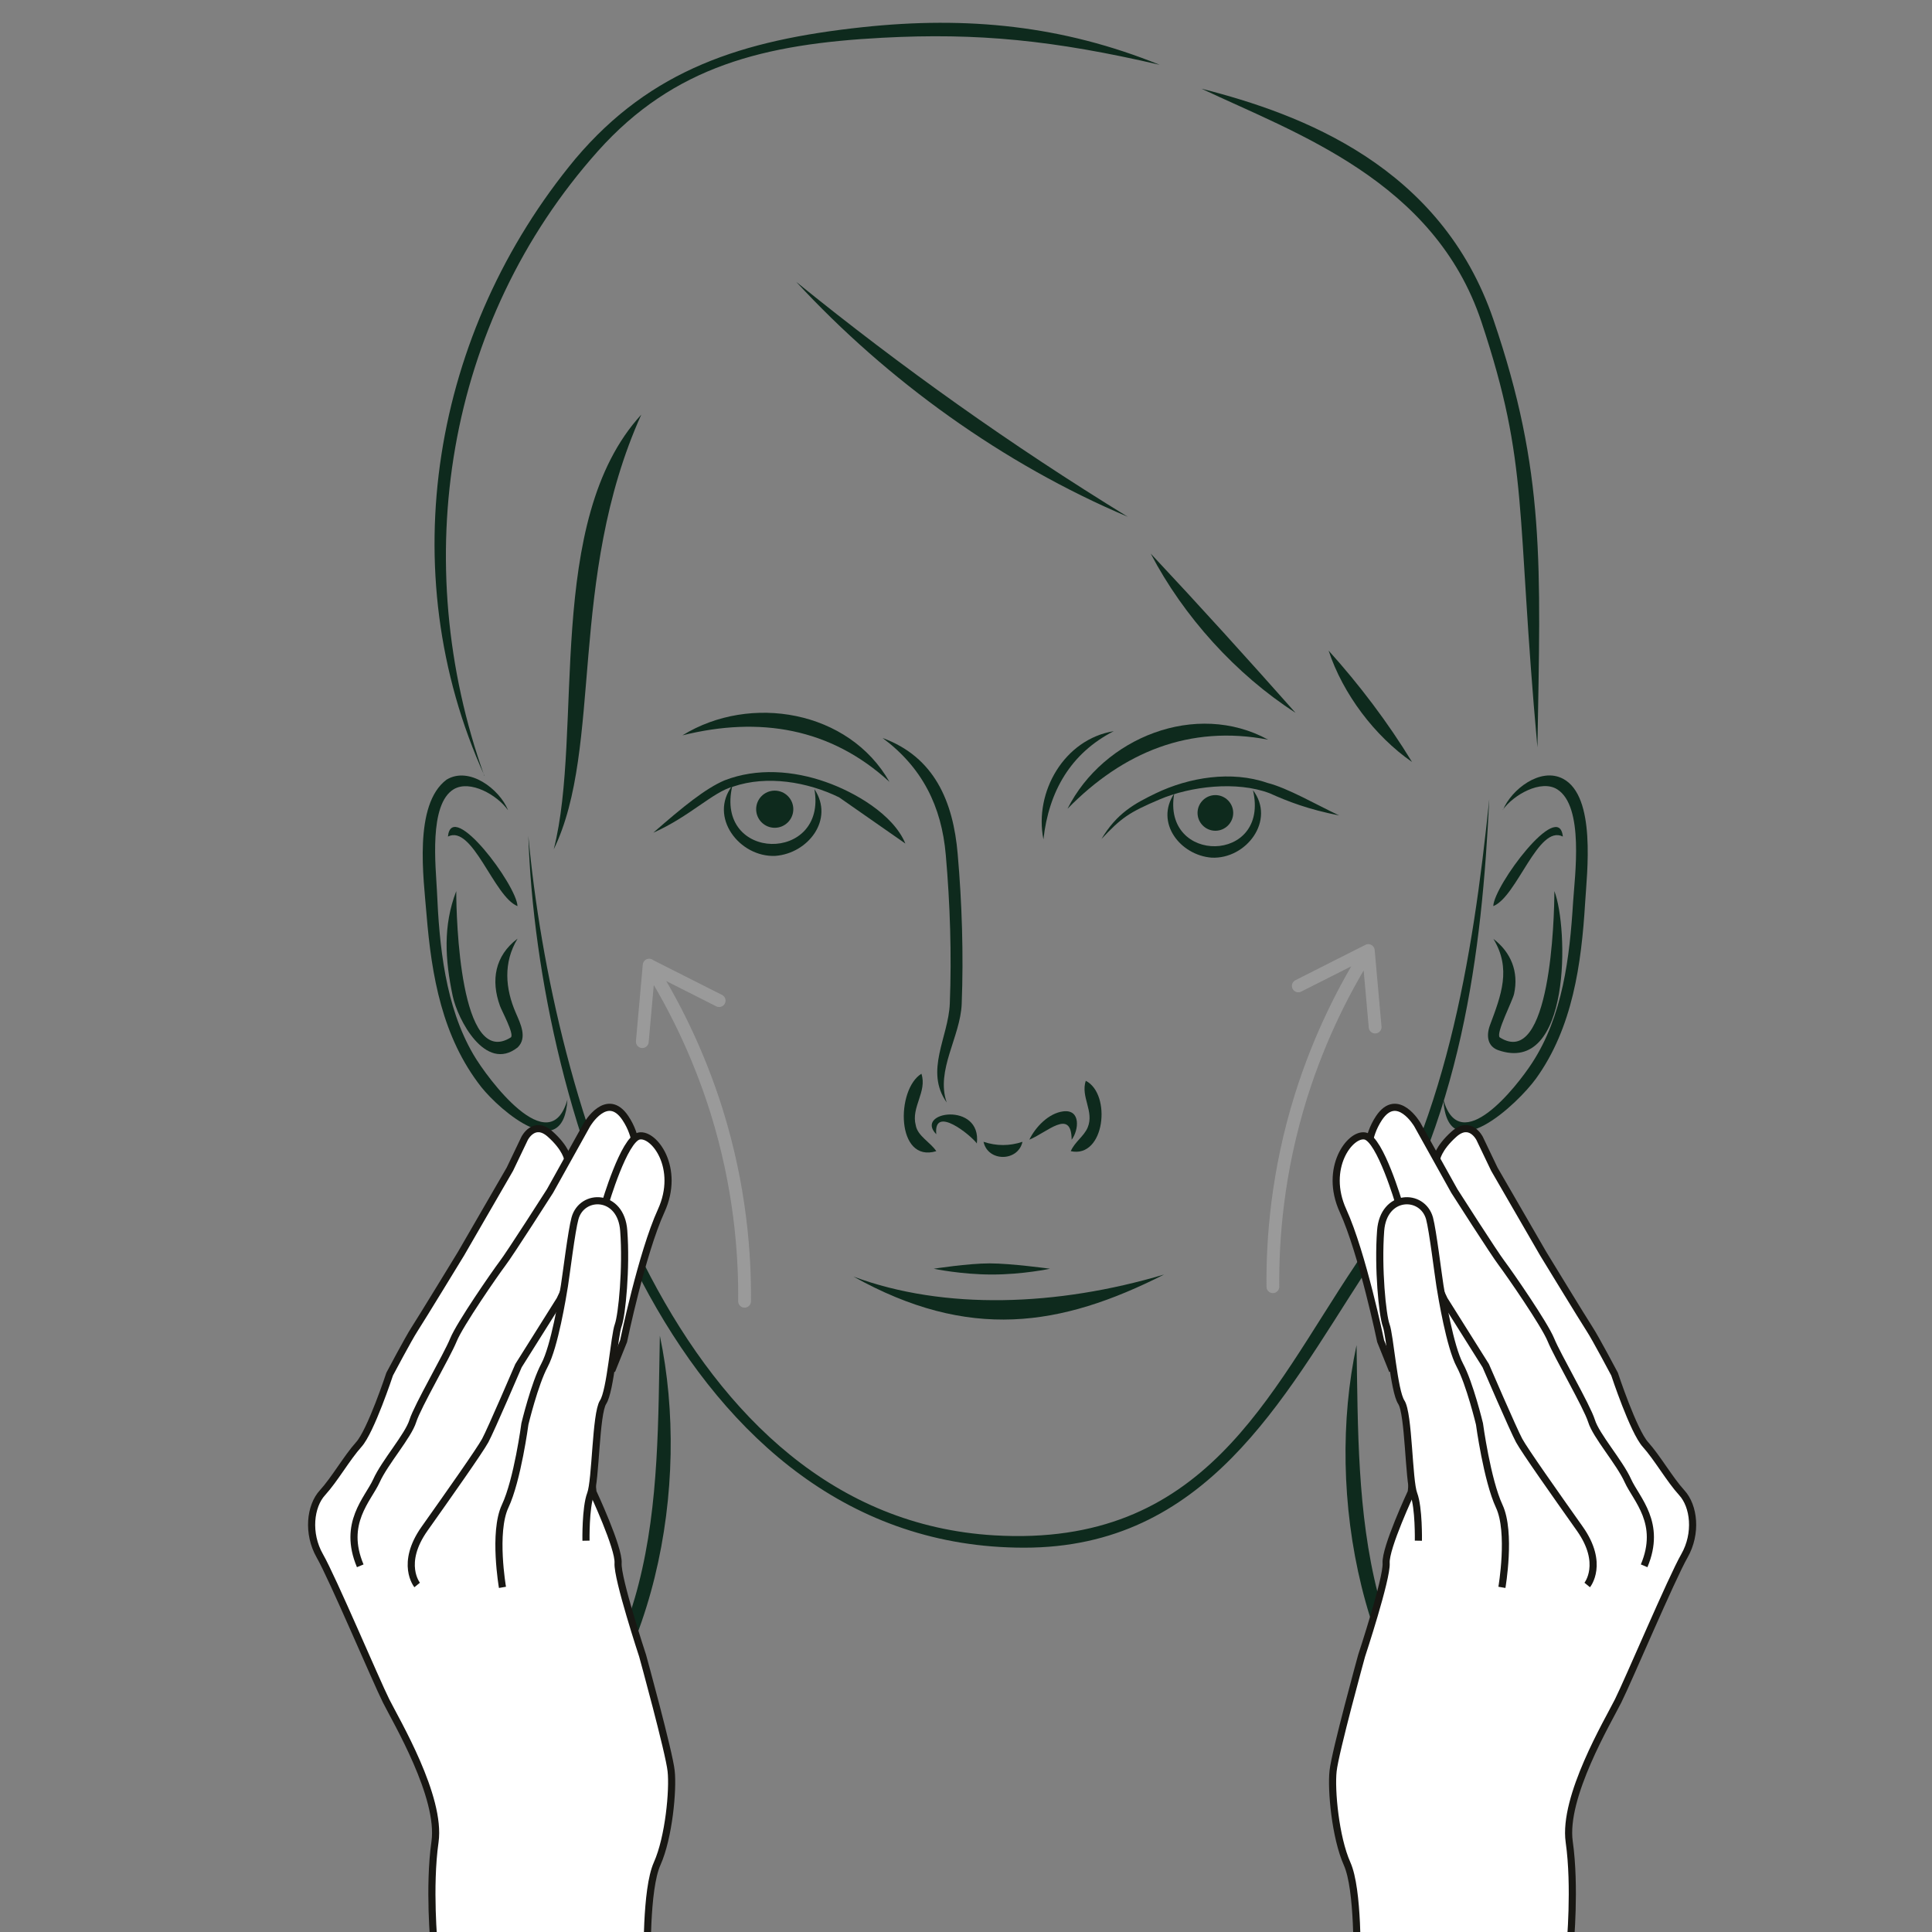 <?xml version="1.0" encoding="UTF-8"?><svg id="ruce" xmlns="http://www.w3.org/2000/svg" viewBox="0 0 130 130"><rect x="0" y="0" width="130" height="130" fill="#808080" stroke="none"/><defs><style>.cls-1{stroke:#181713;stroke-width:.48px;}.cls-1,.cls-2{fill:none;}.cls-3{fill:#0e2a1d;}.cls-3,.cls-4{stroke-width:0px;}.cls-4{fill:#fff;}.cls-2{stroke:#9a9a9a;stroke-linecap:round;stroke-linejoin:round;stroke-width:.86px;}</style></defs><path class="cls-3" d="M35.55,56.24c1.62,17.63,9.87,45.8,31.35,47.07,14.16.84,18.43-9.43,24.31-18.21,6.05-9.02,7.9-20.68,9-31.32-.49,10.08-1.79,21.73-8.44,31.97-5.47,8.44-10.65,18.4-22.86,18.39-23.41,0-32.74-29.33-33.36-47.91"/><path class="cls-3" d="M36.13,120.11c2.93-4.16,5.58-8.55,6.84-13.52,1.39-5.42,1.32-11.14,1.43-16.71,2.12,10.04-.29,23.22-8.27,30.23"/><path class="cls-3" d="M99.55,120.74c-7.98-7-10.42-20.21-8.27-30.23.09,5.56.04,11.29,1.43,16.71,1.27,4.96,3.91,9.37,6.84,13.52"/><path class="cls-3" d="M59.39,49.66c3.49,1.28,4.75,4.28,5.05,7.8.29,3.32.4,6.77.27,10.1-.09,2.21-1.76,4.46-1.01,6.62-1.5-2.12.12-4.39.21-6.65.13-3.29.02-6.71-.27-10-.28-3.28-1.59-5.89-4.25-7.87"/><path class="cls-3" d="M63,76.32c-1.51-1.53,3.07-2.22,2.73.62-.38-.53-2.93-2.63-2.73-.62"/><path class="cls-3" d="M62,72.25c.4,1.21-.71,2.25-.38,3.47.12.72,1,1.15,1.38,1.74-2.72.82-2.72-4.15-1-5.21"/><path class="cls-3" d="M73.05,72.72c1.76.88,1.3,5.24-1,4.74.27-.63.89-1,1.14-1.6.45-1.09-.49-2.04-.13-3.14"/><path class="cls-3" d="M69.26,76.69c.41-.85,1.3-1.79,2.29-1.91,1.19-.14,1.04,1.27.56,1.91-.02-2.16-1.67-.47-2.86,0"/><path class="cls-3" d="M74.94,49.2c-2.9,1.49-4.37,4.05-4.73,7.28-.64-3.2,1.41-6.74,4.73-7.28"/><path class="cls-3" d="M59.85,52.61c-3.96-3.63-8.74-4.42-13.93-3.13,4.57-2.82,11.2-1.68,13.93,3.13"/><path class="cls-3" d="M85.33,49.77c-5.28-1.01-9.76.83-13.5,4.65,2.41-4.79,8.65-7.3,13.5-4.65"/><path class="cls-3" d="M43.15,27.9c-4.97,11.05-2.56,22.39-5.89,29.25,2.02-7.91-.66-22.11,5.89-29.25"/><path class="cls-3" d="M56.46,53.65c-2.13-1.04-4.85-1.5-7.13-.72-1.35.35-2.94,2.03-5.37,3.1,2.01-1.76,3.52-2.98,4.79-3.52,2.18-.85,4.64-.66,6.82.11,1.91.67,4.53,2.16,5.35,4.14"/><path class="cls-3" d="M49.28,52.86c-1.22,5.16,6.4,5.23,5.52.24,1.36,2.04-.43,4.33-2.63,4.49-2.41.11-4.51-2.62-2.89-4.73"/><path class="cls-3" d="M53.38,54.45c0,.69-.56,1.25-1.25,1.25s-1.25-.56-1.25-1.25.56-1.25,1.25-1.25,1.25.56,1.25,1.25"/><path class="cls-3" d="M74.1,56.48c1.05-1.78,2.27-2.42,3.67-3.1,2.25-1.08,5.1-1.54,7.51-.7,1.36.34,3.32,1.48,4.83,2.19-2.08-.41-3.45-.94-4.67-1.49-2.23-.85-5.34-.47-7.41.41s-2.57,1.23-3.93,2.68"/><path class="cls-3" d="M84.31,53.17c1.54,2.03-.45,4.65-2.78,4.54-2.11-.16-3.83-2.35-2.52-4.31-.84,4.79,6.46,4.73,5.3-.23"/><path class="cls-3" d="M80.58,54.7c0,.66.54,1.2,1.2,1.2s1.2-.54,1.2-1.2-.54-1.2-1.2-1.2-1.2.54-1.2,1.2"/><path class="cls-3" d="M57.43,85.9c6.11,2.27,13.71,2,20.9-.14-6.97,3.53-13.14,4.47-20.9.14"/><path class="cls-3" d="M68.8,76.83c-.3,1.35-2.33,1.36-2.62,0,.87.29,1.75.29,2.62,0"/><path class="cls-3" d="M101.13,54.5c.57-1.38,2.52-2.9,4.04-2.1,2.25,1.18,1.61,6.35,1.49,8.35-.25,4.11-.84,8.41-3.31,11.83-1.2,1.66-5.95,6.19-6.23,1.41,1.13,3.98,4.93-.87,5.96-2.45,2.08-3.18,2.54-7.13,2.77-10.84.11-1.74.76-6.44-1.07-7.59-1.09-.68-2.94.37-3.66,1.38"/><path class="cls-3" d="M100.48,60.97c.04-1.37,4.42-7.25,4.68-4.68-1.66-.84-3.08,4.05-4.68,4.68"/><path class="cls-3" d="M100.48,63.17c1.2.91,1.72,2.23,1.4,3.7-.1.48-1.24,2.65-.97,2.93,3.42,2.19,3.68-8.06,3.68-9.84.95,2.45,1.13,12.43-3.79,10.7-.71-.26-.8-.97-.55-1.66.76-2.04,1.46-3.81.24-5.82"/><path class="cls-3" d="M34.17,54.5c-.72-1.01-2.53-2.04-3.63-1.4-1.71,1.01-1.21,5.26-1.14,6.84.16,3.7.55,7.75,2.45,11.01.95,1.63,5.14,7.25,6.33,3.04-.25,4.41-4.49.79-5.8-.85-2.63-3.36-3.34-7.47-3.68-11.61-.19-2.38-.9-7.39,1.35-9.07,1.52-.92,3.55.63,4.13,2.04"/><path class="cls-3" d="M34.82,60.97c-1.59-.63-3.02-5.52-4.68-4.68.26-2.58,4.64,3.3,4.68,4.68"/><path class="cls-3" d="M34.82,63.17c-.96,1.59-.83,3.34-.11,4.99.31.72.79,1.67.12,2.32-2.17,1.71-4.04-1.89-4.37-3.47-.51-2.43-.66-4.71.24-7.05,0,1.78.25,12.02,3.68,9.84.23-.23-.63-1.8-.74-2.12-.62-1.72-.34-3.36,1.17-4.51"/><path class="cls-3" d="M32.6,52.2c-6.28-13.83-3.49-29.94,6.13-41.53,5.09-6.01,11.22-7.97,19.3-8.84,7.07-.76,13.48-.11,20,2.53-7.15-1.66-12.26-2.16-18.65-1.82-7.93.42-14.02,1.89-19.15,7.63-10.25,11.49-12.79,27.64-7.64,42.04"/><path class="cls-3" d="M53.58,18.97c7.13,5.78,14.48,11,22.3,15.8-8.35-3.53-16.16-9.15-22.3-15.8"/><path class="cls-3" d="M89.4,43.78c2.06,2.28,4.01,4.86,5.61,7.49-2.51-1.74-4.65-4.58-5.61-7.49"/><path class="cls-3" d="M77.43,37.25c3.29,3.51,6.55,7.11,9.74,10.71-4.01-2.58-7.54-6.49-9.74-10.71"/><path class="cls-3" d="M103.45,50.29c-1.46-16.05-.53-18.91-3.77-28.64-3.16-9.49-12.51-12.69-18.83-15.68,6.74,1.71,16.12,5.22,19.64,15.54,3.5,10.25,3.17,16.45,2.96,28.78"/><path class="cls-3" d="M62.83,85.37s1.84.39,3.92.39,3.9-.39,3.9-.39c0,0-2.61-.36-4.06-.36s-3.76.36-3.76.36"/><path class="cls-2" d="M43.22,70.09c.15-1.72.31-3.43.46-5.15,1.5,2.38,3.23,5.67,4.53,9.8,1.6,5.13,1.92,9.64,1.89,12.82M48.39,67.33c-1.57-.79-3.14-1.59-4.71-2.38M92.53,69.11c-.15-1.71-.31-3.43-.46-5.15-1.5,2.38-3.23,5.66-4.53,9.8-1.6,5.13-1.92,9.64-1.89,12.82M87.36,66.34c1.57-.79,3.14-1.59,4.71-2.38"/><path class="cls-3" d="M40.63,83.54s-.06.15-.16.43c-.11.28-.26.69-.47,1.21-.1.26-.22.55-.33.86-.11.31-.24.66-.37,1.02-.13.36-.27.75-.42,1.16-.14.41-.34.82-.51,1.26-.17.44-.37.9-.54,1.38-.17.48-.35.98-.54,1.49-.09.26-.19.51-.28.78-.09.26-.17.53-.26.81-.17.54-.36,1.1-.53,1.67-.32,1.14-.67,2.32-.95,3.54-.31,1.2-.55,2.45-.81,3.69-.21,1.25-.44,2.5-.59,3.73-.18,1.23-.28,2.46-.4,3.64-.05.59-.08,1.17-.11,1.75-.02.28-.04.57-.05.84-.01.28-.02.55-.02.83-.01.54-.03,1.07-.04,1.58-.01.51,0,1.01,0,1.48,0,.24,0,.47.01.7.01.23.01.45,0,.67-.01.43-.02.85-.03,1.23-.01.39-.02.75-.03,1.09,0,.34,0,.64,0,.92,0,.56,0,1,0,1.3,0,.3,0,.46,0,.46,0,0-.03-.16-.08-.45-.05-.29-.13-.73-.22-1.28-.04-.28-.1-.58-.15-.92-.04-.33-.08-.7-.13-1.08-.05-.39-.09-.8-.15-1.24-.03-.22-.02-.44-.02-.67,0-.23,0-.47,0-.71,0-.48-.02-.98,0-1.5.01-.52.03-1.05.04-1.6,0-.27.01-.55.02-.83.02-.28.04-.57.05-.86.04-.58.06-1.17.11-1.76.12-1.19.22-2.43.41-3.68.15-1.25.38-2.51.6-3.78.26-1.25.5-2.51.81-3.73.28-1.23.64-2.42.96-3.57.17-.58.36-1.13.53-1.69.09-.27.18-.55.26-.82.09-.27.19-.53.28-.79.19-.52.37-1.02.54-1.51.18-.49.37-.95.55-1.39.09-.22.18-.44.26-.66.08-.22.16-.43.26-.62.21-.39.4-.76.59-1.1.18-.34.36-.67.52-.96.17-.29.33-.56.47-.8.28-.48.51-.86.67-1.11.16-.26.24-.39.24-.39"/><path class="cls-3" d="M39.45,85.49s-.06.15-.19.42c-.12.28-.3.68-.54,1.2-.12.25-.25.54-.38.85-.13.32-.27.65-.42,1.02-.15.36-.31.75-.48,1.16-.16.41-.32.85-.49,1.3-.17.45-.36.92-.53,1.41-.17.5-.34,1-.52,1.53-.09.26-.18.52-.27.8-.08.27-.17.54-.25.82-.17.56-.35,1.12-.52,1.7-.32,1.16-.66,2.37-.94,3.6-.32,1.23-.55,2.5-.81,3.75-.21,1.27-.46,2.53-.61,3.79-.19,1.25-.3,2.49-.43,3.69-.06.6-.09,1.19-.13,1.77-.02.29-.04.58-.06.86-.02.28-.02.57-.04.84-.02.55-.04,1.09-.06,1.61-.02.52-.01,1.02-.02,1.51,0,.48,0,.95-.01,1.39,0,.44.02.86.02,1.25,0,.39.02.76.02,1.1,0,.34.03.65.05.93.03.57.05,1.01.06,1.31.01.3.02.46.02.46,0,0-.02-.16-.06-.46-.03-.3-.09-.74-.15-1.3-.03-.28-.07-.59-.1-.93-.02-.34-.05-.71-.08-1.1-.03-.39-.06-.81-.09-1.25-.02-.44-.03-.91-.05-1.39-.01-.48-.04-.99-.04-1.52,0-.52.01-1.06.02-1.62,0-.28,0-.56.01-.84.01-.29.03-.57.04-.87.03-.58.06-1.18.1-1.79.11-1.21.19-2.46.38-3.73.14-1.27.38-2.54.59-3.82.27-1.27.51-2.54.84-3.78.28-1.24.66-2.45,1-3.61.18-.58.37-1.14.56-1.7.09-.28.19-.55.28-.82.09-.27.2-.53.29-.79.2-.52.39-1.03.57-1.52.19-.49.4-.95.58-1.4.19-.44.37-.88.55-1.28.19-.4.37-.78.54-1.14.17-.36.33-.69.47-1,.15-.31.3-.58.43-.83.26-.5.47-.89.61-1.16.14-.27.22-.41.22-.41"/><path class="cls-4" d="M29.19,130.9s-.37-3.94.06-6.97c.43-3.03-2.62-8.14-3.31-9.5-.69-1.36-3.62-8.27-4.48-9.77-.86-1.51-.65-3.36.18-4.26.83-.9,1.65-2.35,2.45-3.25s2.09-4.74,2.09-4.74c0,0,1.29-2.42,1.69-3.03.4-.61,3.13-5.07,3.13-5.07l3.31-5.7.99-2.07s.63-1.26,1.73-.29c1.09.97,1.18,1.7,1.18,1.7l.4.93-.77,1.82,2.06,19.66s1.77,3.76,1.7,4.78c-.07,1.02,1.66,6.24,1.66,6.24,0,0,1.79,6.51,1.93,7.77.14,1.26-.15,4.47-.94,6.24-.79,1.77-.64,6.44-.73,7.36-.09.92.07,3.27.07,3.27"/><path class="cls-1" d="M29.21,130.9s-.37-3.94.06-6.96c.43-3.03-2.61-8.13-3.29-9.49-.68-1.36-3.6-8.26-4.46-9.76-.86-1.51-.65-3.35.18-4.25.82-.9,1.64-2.35,2.44-3.24.81-.89,2.08-4.74,2.08-4.74,0,0,1.28-2.42,1.68-3.03.4-.61,3.12-5.07,3.12-5.07l3.29-5.69.99-2.07s.63-1.26,1.72-.29c1.09.97,1.18,1.7,1.18,1.7l.4.93-.76,1.82,2.06,19.64s1.76,3.76,1.69,4.78c-.07,1.02,1.65,6.23,1.65,6.23,0,0,1.79,6.5,1.92,7.76.14,1.26-.15,4.46-.94,6.23-.79,1.77-.64,6.43-.73,7.36-.09.92.07,3.27.07,3.27"/><path class="cls-4" d="M42.86,77.73s.13-1.28-.73-2.55c-1.25-1.85-2.59.44-2.59.44l-2.51,4.48s-2.72,4.24-3.21,4.89c-.49.65-2.89,4.09-3.32,5.16-.43,1.06-2.43,4.45-2.75,5.46-.32,1.01-1.9,2.79-2.47,4.04-.57,1.25-2.31,2.85-1.09,5.73"/><path class="cls-1" d="M42.81,77.78s.13-1.27-.73-2.55c-1.24-1.85-2.58.44-2.58.44l-2.49,4.47s-2.7,4.23-3.2,4.88c-.49.65-2.87,4.08-3.3,5.14-.43,1.06-2.41,4.44-2.73,5.45-.31,1.01-1.89,2.78-2.45,4.03-.57,1.25-2.3,2.85-1.09,5.72"/><path class="cls-4" d="M28.01,106.68s-1.18-1.43.5-3.8c1.68-2.37,3.74-5.26,4.11-5.95.37-.68,2.26-5.06,2.26-5.06l2.8-4.45,3.06-6.48s1.28-4.36,2.29-4.57c1.01-.21,2.82,2.17,1.5,5.04-1.32,2.87-2.55,8.79-2.55,8.79l-.81,1.99"/><path class="cls-1" d="M28.07,106.65s-1.17-1.43.5-3.79c1.67-2.36,3.71-5.25,4.08-5.93.37-.68,2.24-5.04,2.24-5.04l2.79-4.44,3.04-6.46s1.27-4.34,2.28-4.55,2.8,2.16,1.49,5.03c-1.31,2.87-2.53,8.77-2.53,8.77l-.8,1.99"/><path class="cls-4" d="M33.75,106.82s-.65-3.71.19-5.48c.84-1.76,1.35-5.55,1.35-5.55,0,0,.66-2.7,1.34-3.96.68-1.26,1.24-4.61,1.36-5.37.12-.76.48-3.72.71-4.54.48-1.72,3.14-1.68,3.33.83.19,2.52-.12,5.69-.38,6.37-.26.68-.52,4.43-1.03,5.2-.51.77-.49,5.27-.85,6.2-.36.92-.31,3.15-.31,3.15"/><path class="cls-1" d="M33.81,106.81s-.64-3.7.18-5.46c.83-1.76,1.33-5.54,1.33-5.54,0,0,.65-2.7,1.32-3.95.67-1.25,1.22-4.6,1.34-5.35.12-.75.48-3.71.71-4.53.47-1.71,3.1-1.68,3.28.83.19,2.51-.12,5.68-.37,6.36-.26.68-.52,4.42-1.02,5.18-.5.77-.49,5.26-.84,6.18-.35.92-.31,3.14-.31,3.14"/><path class="cls-4" d="M105.67,130.9s.37-3.94-.06-6.97c-.43-3.03,2.62-8.14,3.31-9.5.69-1.36,3.62-8.27,4.48-9.77.86-1.51.65-3.36-.17-4.26-.83-.9-1.65-2.35-2.46-3.25-.81-.89-2.08-4.74-2.08-4.74,0,0-1.29-2.42-1.69-3.03-.4-.61-3.13-5.07-3.13-5.07l-3.31-5.7-.99-2.07s-.63-1.26-1.73-.29c-1.09.97-1.18,1.7-1.18,1.7l-.4.93.77,1.82-2.06,19.66s-1.77,3.76-1.7,4.78c.07,1.02-1.66,6.24-1.66,6.24,0,0-1.79,6.51-1.93,7.77-.14,1.26.15,4.47.94,6.24.79,1.77.64,6.44.73,7.36.09.92-.07,3.27-.07,3.27"/><path class="cls-1" d="M105.65,130.9s.37-3.94-.06-6.96c-.43-3.03,2.61-8.13,3.29-9.49.68-1.36,3.6-8.26,4.46-9.76.86-1.51.65-3.35-.18-4.25-.82-.9-1.64-2.35-2.44-3.24-.81-.89-2.08-4.74-2.08-4.74,0,0-1.28-2.42-1.68-3.03-.4-.61-3.12-5.07-3.12-5.07l-3.29-5.69-.99-2.07s-.63-1.26-1.72-.29c-1.09.97-1.18,1.7-1.18,1.7l-.4.93.76,1.82-2.06,19.64s-1.76,3.76-1.69,4.78c.07,1.02-1.65,6.23-1.65,6.23,0,0-1.79,6.5-1.92,7.76-.14,1.26.15,4.46.94,6.23.79,1.77.64,6.43.73,7.36.09.92-.07,3.27-.07,3.27"/><path class="cls-4" d="M92,77.73s-.13-1.28.73-2.55c1.25-1.85,2.59.44,2.59.44l2.5,4.48s2.72,4.24,3.21,4.89c.5.65,2.89,4.09,3.32,5.16.43,1.06,2.43,4.45,2.75,5.46.31,1.01,1.9,2.79,2.47,4.04s2.31,2.85,1.09,5.73"/><path class="cls-1" d="M92.06,77.78s-.12-1.27.73-2.55c1.24-1.85,2.58.44,2.58.44l2.49,4.47s2.7,4.23,3.2,4.88c.49.65,2.87,4.08,3.3,5.14.43,1.06,2.41,4.44,2.73,5.45.31,1.01,1.89,2.78,2.45,4.03.57,1.25,2.3,2.85,1.09,5.72"/><path class="cls-4" d="M106.85,106.68s1.18-1.43-.5-3.8c-1.68-2.37-3.74-5.26-4.11-5.95-.37-.68-2.26-5.06-2.26-5.06l-2.8-4.45-3.06-6.48s-1.28-4.36-2.29-4.57c-1.01-.21-2.81,2.17-1.5,5.04,1.32,2.87,2.55,8.79,2.55,8.79l.81,1.99"/><path class="cls-1" d="M106.8,106.65s1.17-1.43-.5-3.79c-1.67-2.36-3.71-5.25-4.08-5.93-.37-.68-2.25-5.04-2.25-5.04l-2.79-4.44-3.04-6.46s-1.27-4.34-2.28-4.55-2.8,2.16-1.49,5.03c1.31,2.87,2.53,8.77,2.53,8.77l.8,1.99"/><path class="cls-4" d="M101.11,106.82s.65-3.71-.19-5.48c-.84-1.76-1.35-5.55-1.35-5.55,0,0-.66-2.7-1.34-3.96-.68-1.26-1.24-4.61-1.36-5.37-.12-.76-.48-3.72-.71-4.54-.48-1.72-3.14-1.68-3.33.83-.19,2.52.12,5.69.38,6.37.26.68.52,4.43,1.03,5.2.51.77.49,5.27.85,6.2.36.92.32,3.15.32,3.15"/><path class="cls-1" d="M101.06,106.81s.64-3.7-.18-5.46c-.82-1.76-1.33-5.54-1.33-5.54,0,0-.65-2.7-1.32-3.95-.67-1.25-1.22-4.6-1.34-5.35-.12-.75-.48-3.71-.7-4.53-.48-1.71-3.1-1.68-3.29.83-.19,2.51.12,5.68.37,6.36.26.68.52,4.42,1.02,5.18.51.77.49,5.26.84,6.18s.31,3.14.31,3.14"/></svg>